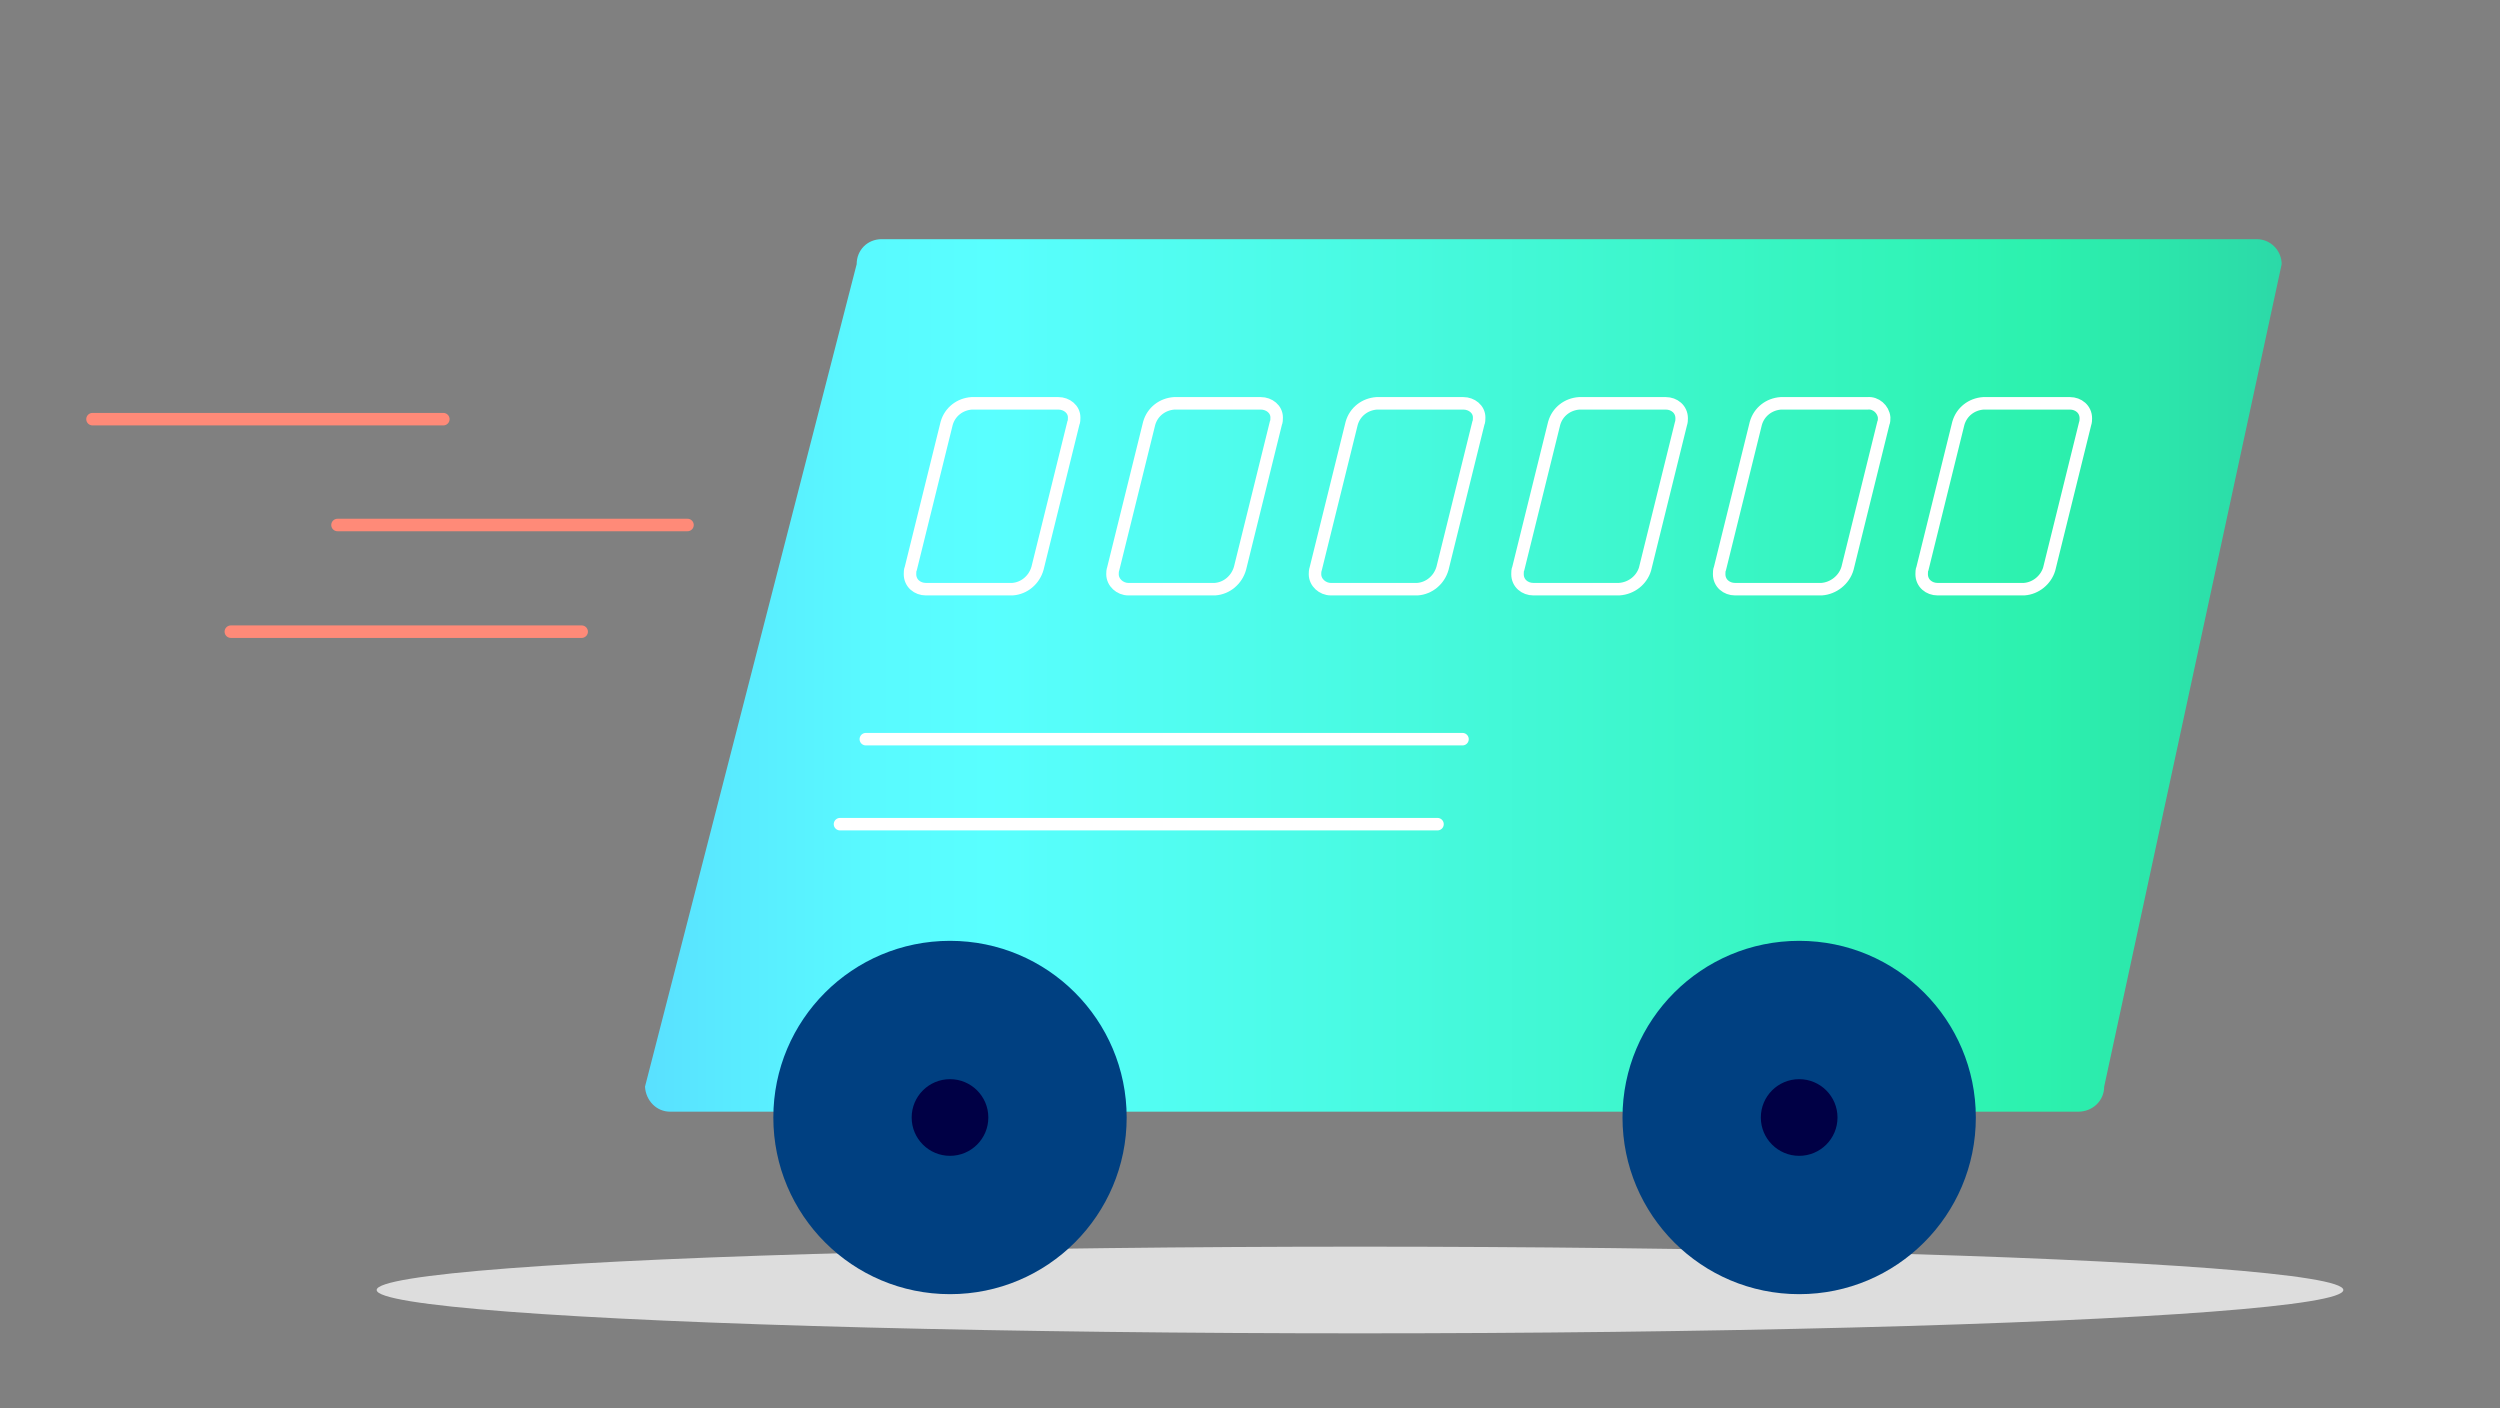 <?xml version="1.0" encoding="utf-8"?>
<!-- Generator: Adobe Illustrator 23.0.4, SVG Export Plug-In . SVG Version: 6.00 Build 0)  -->
<svg version="1.1" id="Layer_1" xmlns="http://www.w3.org/2000/svg" xmlns:xlink="http://www.w3.org/1999/xlink" x="0px" y="0px" width="300" height="169" viewBox="0 0 300 169" style="enable-background:new 0 0 300 169;" xml:space="preserve">
  <rect x="0" y="0" width="300" height="169" fill="#808080" stroke="none"/>
  <style type="text/css">
	.st0{fill:#DDDDDD;}
	.st1{fill:url(#SVGID_1_);}
	.st2{fill:#004081;}
	.st3{fill:none;stroke:#FFFFFF;stroke-width:1.5;stroke-linecap:round;stroke-miterlimit:10;}
	.st4{fill:#000045;}
	.st5{fill:none;stroke:#FF8A78;stroke-width:1.5;stroke-linecap:round;stroke-miterlimit:10;}
</style>
  <title>3_PayBill_DirectDebit</title>
  <g id="Art">
    <ellipse class="st0" cx="163.2" cy="154.8" rx="118" ry="5.2" />
    <linearGradient id="SVGID_1_" gradientUnits="userSpaceOnUse" x1="77.4" y1="-42.95" x2="273.8" y2="-42.95" gradientTransform="matrix(1 0 0 1 0 124)">
      <stop offset="0" style="stop-color:#59E0FF" />
      <stop offset="5.000000e-02" style="stop-color:#59EAFF" />
      <stop offset="0.14" style="stop-color:#59FAFF" />
      <stop offset="0.21" style="stop-color:#59FFFF" />
      <stop offset="0.85" style="stop-color:#2CF2AE" />
      <stop offset="1" style="stop-color:#2CD9A8" />
    </linearGradient>
    <path class="st1" d="M77.4,130.4l25.4-98.7c0-1.7,1.3-3,3-3h165c1.7,0,3,1.4,3,3l-21.3,98.7c0,1.7-1.4,3-3.1,3h-169
		C78.8,133.4,77.5,132.1,77.4,130.4z" />
    <circle class="st2" cx="215.9" cy="134.1" r="21.2" />
    <line class="st3" x1="103.9" y1="88.7" x2="175.5" y2="88.7" />
    <line class="st3" x1="100.8" y1="98.9" x2="172.5" y2="98.9" />
    <circle class="st4" cx="215.9" cy="134.1" r="4.6" />
    <circle class="st2" cx="114" cy="134.1" r="21.2" />
    <circle class="st4" cx="114" cy="134.1" r="4.6" />
    <path class="st3" d="M121.5,70.7h-10.4c-1,0-1.9-0.7-1.9-1.8c0-0.2,0-0.5,0.1-0.7l4.3-17.4c0.4-1.4,1.6-2.3,3-2.4H127
		c1,0,1.9,0.7,1.9,1.7c0,0.2,0,0.5-0.1,0.7l-4.3,17.4C124.1,69.6,122.9,70.6,121.5,70.7z" />
    <path class="st3" d="M145.8,70.7h-10.4c-1,0-1.9-0.8-1.9-1.8c0-0.2,0-0.4,0.1-0.7l4.3-17.4c0.4-1.4,1.6-2.3,3-2.4h10.4
		c1,0,1.9,0.7,1.9,1.7c0,0.2,0,0.5-0.1,0.7l-4.3,17.4C148.4,69.6,147.2,70.6,145.8,70.7z" />
    <path class="st3" d="M170.1,70.7h-10.4c-1,0-1.9-0.8-1.9-1.8c0-0.2,0-0.4,0.1-0.7l4.3-17.4c0.4-1.4,1.6-2.3,3-2.4h10.4
		c1,0,1.9,0.7,1.9,1.7c0,0.2,0,0.5-0.1,0.7l-4.3,17.4C172.7,69.6,171.5,70.6,170.1,70.7z" />
    <path class="st3" d="M194.3,70.7H184c-1,0-1.9-0.7-1.9-1.8c0-0.2,0-0.5,0.1-0.7l4.3-17.4c0.4-1.4,1.6-2.3,3-2.4h10.4
		c1,0,1.9,0.7,1.9,1.8c0,0.2,0,0.4-0.1,0.7l-4.3,17.4C197,69.6,195.8,70.6,194.3,70.7z" />
    <path class="st3" d="M218.6,70.7h-10.4c-1,0-1.9-0.7-1.9-1.8c0-0.2,0-0.5,0.1-0.7l4.3-17.4c0.4-1.4,1.6-2.3,3-2.4h10.4
		c1-0.1,1.9,0.7,2,1.7c0,0.2,0,0.5-0.1,0.7l-4.3,17.4C221.3,69.6,220,70.6,218.6,70.7z" />
    <path class="st3" d="M242.9,70.7h-10.4c-1,0-1.9-0.7-1.9-1.8c0-0.2,0-0.5,0.1-0.7l4.3-17.4c0.4-1.4,1.6-2.3,3-2.4h10.4
		c1,0,1.9,0.7,1.9,1.8c0,0.2,0,0.4-0.1,0.7l-4.3,17.4C245.5,69.6,244.3,70.6,242.9,70.7z" />
    <line class="st5" x1="53.2" y1="50.3" x2="11.1" y2="50.3" />
    <line class="st5" x1="82.5" y1="63" x2="40.5" y2="63" />
    <line class="st5" x1="69.8" y1="75.8" x2="27.7" y2="75.8" />
  </g>
</svg>